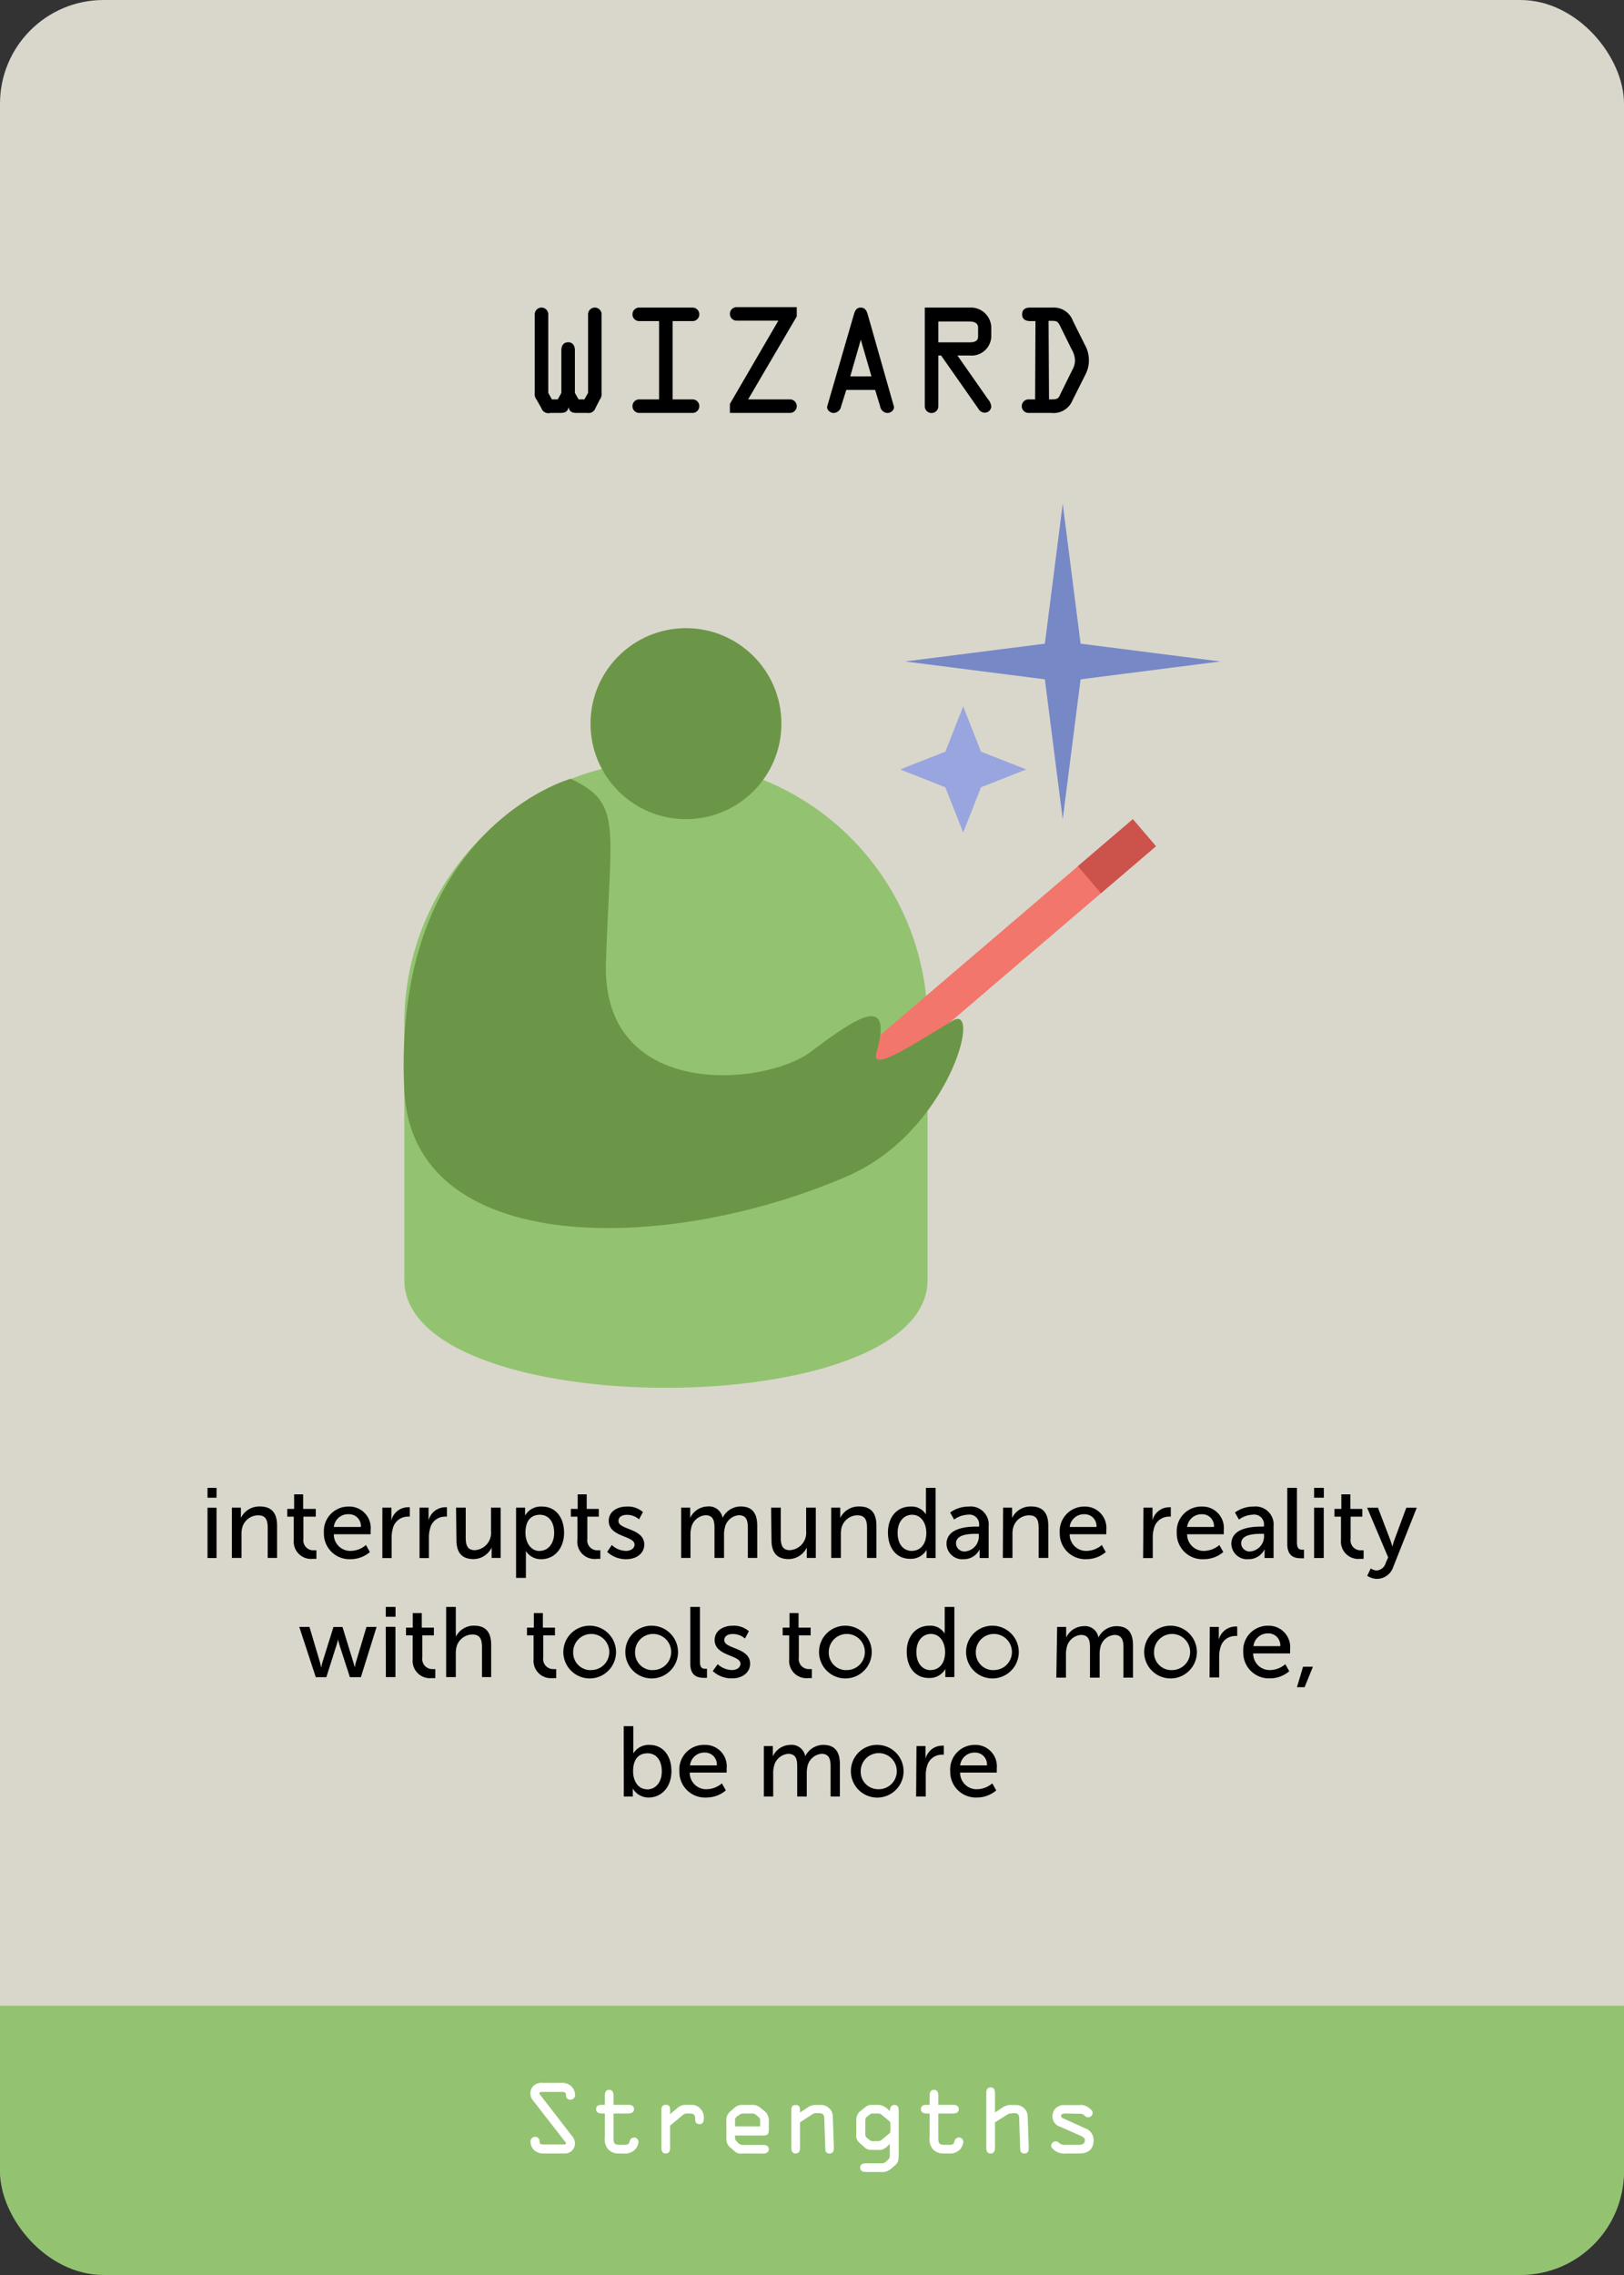 <svg xmlns="http://www.w3.org/2000/svg" xmlns:xlink="http://www.w3.org/1999/xlink" viewBox="0 0 180 252"><rect x="0" y="0" width="180" height="252" fill="#333333" stroke="none"/><defs><style>.cls-1{fill:none;}.cls-2{fill:#d9d7cb;}.cls-3{clip-path:url(#clip-path);}.cls-4{fill:#93c371;}.cls-5{fill:#fff;}.cls-6{fill:#6c9647;}.cls-7{fill:#f2766c;}.cls-8{fill:#cc524c;}.cls-9{fill:#99a5de;}.cls-10{fill:#7788c6;}</style><clipPath id="clip-path"><rect class="cls-1" y="222.17" width="180" height="36.47" transform="translate(180 480.82) rotate(180)"/></clipPath></defs><g id="air"><rect class="cls-2" width="180" height="251.64" rx="11.48"/><g class="cls-3"><rect class="cls-4" y="28.69" width="180" height="223.31" rx="11.48" transform="translate(180 280.69) rotate(180)"/></g><path class="cls-5" d="M63.38,236.58a1.3,1.3,0,0,1,.35.83,1.13,1.13,0,0,1-1.26,1.13h-2.2a1.47,1.47,0,0,1-1-.32,1.26,1.26,0,0,1-.47-.93.54.54,0,0,1,.53-.6.48.48,0,0,1,.47.51c0,.3.16.34.44.34H62.4c.08,0,.33,0,.33-.12s-.14-.23-.18-.29l-3.43-4.41a1.2,1.2,0,0,1-.33-.82,1.11,1.11,0,0,1,.53-1,1.34,1.34,0,0,1,.83-.18h2.12a1.42,1.42,0,0,1,1,.33,1.36,1.36,0,0,1,.47.95.51.51,0,0,1-.52.58.44.44,0,0,1-.48-.47c0-.34-.17-.39-.48-.39H60.13c-.11,0-.34,0-.34.14s.11.21.15.27Z"/><path class="cls-5" d="M68,236.73c0,.54,0,.85.64.85h.49c.39,0,.57,0,.67-.42a.49.49,0,0,1,.48-.39.48.48,0,0,1,.49.48,1.43,1.43,0,0,1-.33.8,1.55,1.55,0,0,1-1.32.49h-.49a1.56,1.56,0,0,1-1.24-.48,1.73,1.73,0,0,1-.35-1.34v-2.61h-.31c-.28,0-.66-.06-.66-.48s.34-.48.66-.48h.31v-1c0-.33.07-.66.48-.66s.48.33.48.66v1h1.61c.32,0,.66.07.66.48s-.38.48-.66.48H68Z"/><path class="cls-5" d="M73.31,233.86c0-.35,0-.71.48-.71s.48.32.48.64v.39l.75-.62a1.44,1.44,0,0,1,.85-.41h.77a1.27,1.27,0,0,1,.94.38,1.4,1.4,0,0,1,.43,1.09c0,.33-.06.67-.47.67s-.49-.28-.49-.59a.63.63,0,0,0-.1-.42c-.12-.17-.35-.17-.58-.17h-.28a.74.74,0,0,0-.48.23l-1.34,1.11v2.43c0,.33-.07.66-.48.66s-.48-.33-.48-.66Z"/><path class="cls-5" d="M82.27,238.54a1,1,0,0,1-.86-.26l-.41-.36a1.19,1.19,0,0,1-.49-1.08V235a1.27,1.27,0,0,1,.47-1.15l.34-.29a1.29,1.29,0,0,1,1.06-.4h.88a1.37,1.37,0,0,1,1.06.35l.39.31a1.36,1.36,0,0,1,.5,1.25v.77c0,.55-.09.71-.66.71H81.47v.32a.47.47,0,0,0,.14.28l.24.26a.81.81,0,0,0,.64.18h2.06c.32,0,.66.07.66.48s-.38.48-.66.48Zm-.8-3h2.78V235c0-.18,0-.33-.12-.45l-.37-.32a.68.68,0,0,0-.46-.12h-.81a.77.77,0,0,0-.49.11l-.33.24a.44.44,0,0,0-.2.44Z"/><path class="cls-5" d="M88.67,235.09v2.79c0,.33-.07.66-.48.66s-.48-.33-.48-.66v-4c0-.35,0-.71.48-.71s.48.36.48.7V234l.78-.51a1.58,1.58,0,0,1,.83-.32H91a1.21,1.21,0,0,1,.89.35c.43.37.41.78.43,1.3l.1,3c0,.34,0,.72-.47.72s-.47-.33-.48-.65l-.1-3c0-.59-.07-.82-.65-.82h-.32a.58.58,0,0,0-.3.09Z"/><path class="cls-5" d="M94.91,234.94a1.37,1.37,0,0,1,.33-1l.7-.55a.85.85,0,0,1,.6-.23h.93a1.78,1.78,0,0,1,.94.48l.24.19v-.11a.5.5,0,0,1,.49-.56c.42,0,.47.35.47.67v4.69c0,.87-.07,1.05-.47,1.39l-.32.27a1.52,1.52,0,0,1-1.2.41H96c-.28,0-.66-.06-.66-.48s.34-.48.66-.48h1.76a.69.69,0,0,0,.48-.22l.24-.22a.56.56,0,0,0,.14-.4v-1.32l-.2.2a1.35,1.35,0,0,1-.79.47H96.53a1,1,0,0,1-.72-.29l-.6-.54a1,1,0,0,1-.3-.9Zm1,1.32c0,.2,0,.41.12.5l.4.32a.41.41,0,0,0,.28.09h.7a.84.84,0,0,0,.44-.25l.74-.61a.44.44,0,0,0,.1-.32v-.7a.44.44,0,0,0-.1-.32l-.74-.61a.84.84,0,0,0-.44-.25h-.7a.41.41,0,0,0-.28.09l-.4.32c-.11.09-.12.3-.12.5Z"/><path class="cls-5" d="M104,236.73c0,.54,0,.85.64.85h.49c.39,0,.57,0,.67-.42a.49.49,0,0,1,.48-.39.48.48,0,0,1,.49.48,1.43,1.43,0,0,1-.33.8,1.55,1.55,0,0,1-1.32.49h-.49a1.56,1.56,0,0,1-1.24-.48,1.73,1.73,0,0,1-.35-1.34v-2.61h-.31c-.28,0-.66-.06-.66-.48s.34-.48.66-.48h.31v-1c0-.33.07-.66.48-.66s.48.33.48.66v1h1.61c.32,0,.66.07.66.48s-.38.48-.66.48H104Z"/><path class="cls-5" d="M112,234.11a.58.58,0,0,0-.3.09l-1.42.89v2.79c0,.33-.07.66-.48.66s-.48-.33-.48-.66v-6c0-.33.07-.66.48-.66s.48.33.48.66V234l.78-.51a1.64,1.64,0,0,1,.86-.32h.64a1.28,1.28,0,0,1,.93.35c.43.37.41.78.43,1.3l.1,3c0,.34,0,.72-.47.72s-.47-.33-.48-.65l-.1-3c0-.46,0-.82-.53-.82Z"/><path class="cls-5" d="M118.15,234.11c-.2,0-.54,0-.54.27,0,.16.12.22.26.28l2.4,1.09a1.37,1.37,0,0,1,.94,1.36c0,1-.66,1.43-1.58,1.43h-1.48a1.72,1.72,0,0,1-1.2-.3c-.18-.14-.44-.32-.44-.56a.49.49,0,0,1,.5-.48.46.46,0,0,1,.37.17,1,1,0,0,0,.77.21h1.3c.34,0,.8,0,.8-.53,0-.23-.28-.38-.5-.48l-2.26-1a1.18,1.18,0,0,1-.84-1.17,1.23,1.23,0,0,1,1.32-1.22h1.64a1.39,1.39,0,0,1,1.11.33c.18.15.38.27.38.54a.49.49,0,0,1-.49.48.51.51,0,0,1-.41-.2.7.7,0,0,0-.59-.19Z"/><path d="M63.93,45.74c-.51,0-.81-.11-.91-.65h0c-.11.54-.41.65-.92.65H61A.82.82,0,0,1,60,45.2l-.52-.92a1,1,0,0,1-.21-.76v-8.7a.75.75,0,0,1,1.5,0v8.7l.4.72h.65l.4-.72V38.8c0-.47.21-.89.75-.89s.75.42.75.89v4.72l.41.72h.64l.41-.72v-8.7a.75.75,0,0,1,1.5,0v8.7a1.06,1.06,0,0,1-.21.76L66,45.2a.81.81,0,0,1-.91.54Z"/><path d="M74.55,44.24h2.21a.75.75,0,0,1,0,1.5H70.85a.75.75,0,0,1,0-1.5h2.2V35.57h-2.2a.75.75,0,0,1,0-1.5h5.91a.75.75,0,0,1,0,1.5H74.55Z"/><path d="M88.31,35.05l-5.39,9.19h4.64a.75.75,0,0,1,0,1.5H80.9v-1l5.37-9.22H81.65a.75.75,0,0,1,0-1.5h6.66Z"/><path d="M94.64,34.84c.12-.41.28-.77.76-.77s.67.37.78.77L99.07,45c.11.36-.3.75-.72.75a.88.88,0,0,1-.8-.75L97,43.19H93.8L93.23,45a.9.9,0,0,1-.81.75c-.42,0-.83-.39-.73-.75Zm.77,2.79h0l-1.17,4.06h2.35Z"/><path d="M104,45a.75.75,0,0,1-1.5,0V34.07h5a2.26,2.26,0,0,1,2.37,2.18v1a2.18,2.18,0,0,1-2.37,2.13h-1.38l3.38,4.83a1.52,1.52,0,0,1,.37.79.72.72,0,0,1-.76.71.8.8,0,0,1-.66-.42l-4.14-5.91H104Zm0-7.08h3.33c.42,0,1.08,0,1.08-.63v-1c0-.61-.61-.68-1.06-.68H104Z"/><path d="M114.77,35.57h-.56c-.5,0-.92-.18-.92-.75s.41-.75.87-.75h2.51a2.25,2.25,0,0,1,2.26,1.5l1.32,2.64a3.48,3.48,0,0,1,0,3.39l-1.37,2.73a2.27,2.27,0,0,1-2.37,1.41H114a.75.75,0,0,1,0-1.5h.73Zm1.5,8.67h.28c.63,0,.78-.08,1-.63l1.32-2.67a2.16,2.16,0,0,0,.28-1,2.53,2.53,0,0,0-.37-1.24l-1.25-2.53c-.31-.65-.45-.63-1.14-.63h-.17Z"/><path d="M23,164.81H24v1.09H23Zm0,2.2H24v5.57H23Z"/><path d="M25.7,167h1v.74c0,.22,0,.4,0,.4h0a2.27,2.27,0,0,1,2.09-1.27c1.31,0,1.92.71,1.92,2.13v3.57H29.67v-3.32c0-.79-.16-1.4-1.05-1.4a1.84,1.84,0,0,0-1.77,1.36,2.88,2.88,0,0,0-.08.75v2.61H25.7Z"/><path d="M32.56,168h-.72v-.86h.76v-1.61h1v1.61H35V168H33.63v2.47a1.1,1.1,0,0,0,1.19,1.25,1.41,1.41,0,0,0,.25,0v.95a3.1,3.1,0,0,1-.37,0,1.92,1.92,0,0,1-2.14-2.08Z"/><path d="M38.67,166.88a2.37,2.37,0,0,1,2.41,2.61c0,.14,0,.46,0,.46H37a1.82,1.82,0,0,0,1.91,1.84,2.64,2.64,0,0,0,1.65-.65l.44.78a3.31,3.31,0,0,1-2.16.79,2.83,2.83,0,0,1-2.94-2.92A2.72,2.72,0,0,1,38.67,166.88ZM40,169.14a1.31,1.31,0,0,0-1.34-1.41A1.58,1.58,0,0,0,37,169.14Z"/><path d="M42.38,167h1v1c0,.23,0,.42,0,.42h0a1.9,1.9,0,0,1,1.76-1.46,1.53,1.53,0,0,1,.28,0V168a1.79,1.79,0,0,0-.31,0,1.7,1.7,0,0,0-1.57,1.31,3.71,3.71,0,0,0-.13,1v2.28H42.38Z"/><path d="M46.5,167h1v1c0,.23,0,.42,0,.42h0a1.92,1.92,0,0,1,1.76-1.46,1.4,1.4,0,0,1,.28,0V168a1.65,1.65,0,0,0-.31,0,1.68,1.68,0,0,0-1.56,1.31,3.35,3.35,0,0,0-.13,1v2.28H46.5Z"/><path d="M50.55,167h1.07v3.32c0,.77.15,1.39,1,1.39a1.91,1.91,0,0,0,1.8-2.1V167h1.07v5.57h-1v-.74c0-.23,0-.41,0-.41h0a2.25,2.25,0,0,1-2,1.28c-1.25,0-1.9-.66-1.9-2.13Z"/><path d="M57.2,167h1v.47c0,.22,0,.41,0,.41h0a2,2,0,0,1,1.87-1c1.5,0,2.45,1.19,2.45,2.91s-1.07,2.92-2.52,2.92a1.93,1.93,0,0,1-1.71-.91h0s0,.19,0,.48v2.5H57.2Zm2.61,4.79c.88,0,1.61-.73,1.61-2s-.65-2-1.58-2-1.6.59-1.6,2C58.24,170.81,58.79,171.8,59.81,171.8Z"/><path d="M64,168h-.73v-.86h.76v-1.61h1v1.61h1.34V168H65.1v2.47a1.1,1.1,0,0,0,1.19,1.25,1.41,1.41,0,0,0,.25,0v.95a3.1,3.1,0,0,1-.37,0A1.91,1.91,0,0,1,64,170.54Z"/><path d="M67.81,171.14a2.36,2.36,0,0,0,1.59.65c.47,0,.93-.25.93-.7,0-1-2.86-.81-2.86-2.63,0-1,.9-1.58,2-1.58a2.51,2.51,0,0,1,1.79.61l-.43.81a2,2,0,0,0-1.37-.5c-.46,0-.91.2-.91.68,0,1,2.86.79,2.86,2.61,0,.93-.8,1.62-2,1.62a3,3,0,0,1-2.11-.81Z"/><path d="M75.5,167h1v.74c0,.22,0,.4,0,.4h0a2.19,2.19,0,0,1,1.91-1.27,1.53,1.53,0,0,1,1.68,1.26h0a2.24,2.24,0,0,1,2-1.26c1.25,0,1.84.71,1.84,2.13v3.57H82.89v-3.34c0-.78-.15-1.39-1-1.39a1.73,1.73,0,0,0-1.56,1.42,3,3,0,0,0-.08.77v2.54H79.19v-3.34c0-.72-.11-1.39-1-1.39a1.76,1.76,0,0,0-1.59,1.46,2.83,2.83,0,0,0-.07.73v2.54H75.5Z"/><path d="M85.47,167h1.07v3.32c0,.77.15,1.39,1,1.39a1.92,1.92,0,0,0,1.81-2.1V167h1.07v5.57h-1v-.74c0-.23,0-.41,0-.41h0a2.25,2.25,0,0,1-2,1.28c-1.26,0-1.91-.66-1.91-2.13Z"/><path d="M92.13,167h1v.74c0,.22,0,.4,0,.4h0a2.27,2.27,0,0,1,2.09-1.27c1.31,0,1.92.71,1.92,2.13v3.57H96.1v-3.32c0-.79-.17-1.4-1.06-1.4a1.83,1.83,0,0,0-1.76,1.36,2.88,2.88,0,0,0-.08.75v2.61H92.13Z"/><path d="M100.92,166.88a1.85,1.85,0,0,1,1.71.88h0a2.44,2.44,0,0,1,0-.38v-2.57h1.07v7.77h-1v-.53c0-.22,0-.38,0-.38h0a2,2,0,0,1-1.83,1c-1.51,0-2.45-1.19-2.45-2.92S99.44,166.88,100.92,166.88Zm.14,4.91c.82,0,1.61-.59,1.61-2,0-1-.52-2-1.58-2-.88,0-1.6.73-1.6,2S100.14,171.79,101.06,171.79Z"/><path d="M108.28,169.1h.24V169a1.08,1.08,0,0,0-1.22-1.22,2.81,2.81,0,0,0-1.55.54l-.44-.78a3.47,3.47,0,0,1,2.07-.66,2,2,0,0,1,2.2,2.18v3.52h-1v-.53a3.13,3.13,0,0,1,0-.44h0a1.92,1.92,0,0,1-1.78,1.1,1.74,1.74,0,0,1-1.89-1.7C104.92,169.18,107.34,169.1,108.28,169.1ZM107,171.85a1.68,1.68,0,0,0,1.49-1.77v-.18h-.28c-.8,0-2.25.06-2.25,1.06A.93.93,0,0,0,107,171.85Z"/><path d="M111.18,167h1v.74c0,.22,0,.4,0,.4h0a2.27,2.27,0,0,1,2.09-1.27c1.31,0,1.92.71,1.92,2.13v3.57h-1.07v-3.32c0-.79-.16-1.4-1.06-1.4a1.84,1.84,0,0,0-1.76,1.36,2.88,2.88,0,0,0-.08.75v2.61h-1.07Z"/><path d="M120.21,166.88a2.37,2.37,0,0,1,2.41,2.61c0,.14,0,.46,0,.46h-4.06a1.82,1.82,0,0,0,1.91,1.84,2.64,2.64,0,0,0,1.65-.65l.44.78a3.29,3.29,0,0,1-2.15.79,2.84,2.84,0,0,1-2.95-2.92A2.72,2.72,0,0,1,120.21,166.88Zm1.32,2.26a1.31,1.31,0,0,0-1.34-1.41,1.59,1.59,0,0,0-1.63,1.41Z"/><path d="M126.74,167h1v1c0,.23,0,.42,0,.42h0a1.9,1.9,0,0,1,1.76-1.46,1.36,1.36,0,0,1,.27,0V168a1.61,1.61,0,0,0-.3,0,1.69,1.69,0,0,0-1.57,1.31,3.35,3.35,0,0,0-.13,1v2.28h-1.07Z"/><path d="M133.23,166.88a2.37,2.37,0,0,1,2.41,2.61c0,.14,0,.46,0,.46h-4.06a1.83,1.83,0,0,0,1.92,1.84,2.68,2.68,0,0,0,1.65-.65l.44.78a3.34,3.34,0,0,1-2.16.79,2.84,2.84,0,0,1-3-2.92A2.72,2.72,0,0,1,133.23,166.88Zm1.32,2.26a1.3,1.3,0,0,0-1.34-1.41,1.6,1.6,0,0,0-1.63,1.41Z"/><path d="M139.85,169.1h.24V169a1.08,1.08,0,0,0-1.22-1.22,2.81,2.81,0,0,0-1.55.54l-.44-.78a3.48,3.48,0,0,1,2.08-.66,2,2,0,0,1,2.2,2.18v3.52h-1v-.53c0-.25,0-.44,0-.44h0a1.94,1.94,0,0,1-1.79,1.1,1.74,1.74,0,0,1-1.89-1.7C136.49,169.18,138.91,169.1,139.85,169.1Zm-1.24,2.75a1.68,1.68,0,0,0,1.49-1.77v-.18h-.28c-.8,0-2.25.06-2.25,1.06A.93.93,0,0,0,138.61,171.85Z"/><path d="M142.68,164.81h1.07v6.06c0,.67.26.79.59.79h.19v.95a3.16,3.16,0,0,1-.35,0c-.61,0-1.5-.16-1.5-1.56Z"/><path d="M145.65,164.81h1.08v1.09h-1.08Zm0,2.2h1.07v5.57h-1.07Z"/><path d="M148.63,168h-.72v-.86h.76v-1.61h1v1.61H151V168H149.7v2.47a1.1,1.1,0,0,0,1.19,1.25,1.41,1.41,0,0,0,.25,0v.95a3.1,3.1,0,0,1-.37,0,1.92,1.92,0,0,1-2.14-2.08Z"/><path d="M151.93,173.73a1.25,1.25,0,0,0,.65.23,1.12,1.12,0,0,0,1-.81l.28-.64-2.33-5.5h1.2l1.39,3.64c.11.29.21.67.21.67h0s.09-.37.19-.66l1.35-3.65h1.16l-2.61,6.57a1.91,1.91,0,0,1-1.8,1.31,2,2,0,0,1-1.08-.34Z"/><path d="M33.17,180.21H34.3l1.16,3.91c.08.28.13.59.14.59h0s.06-.31.14-.59l1.22-3.9h1l1.2,3.9c.09.28.16.59.16.59h0a3.83,3.83,0,0,1,.13-.59l1.17-3.91h1.12L40,185.78H38.78l-1.16-3.58c-.08-.28-.15-.6-.15-.6h0s-.07.32-.16.6l-1.14,3.58H35Z"/><path d="M42.76,178h1.08v1.09H42.76Zm0,2.2h1.07v5.57H42.77Z"/><path d="M45.74,181.15H45v-.86h.75v-1.61h1v1.61h1.34v.86H46.81v2.47A1.11,1.11,0,0,0,48,184.88a1,1,0,0,0,.25,0v1a3.1,3.1,0,0,1-.37,0,1.92,1.92,0,0,1-2.14-2.08Z"/><path d="M49.45,178h1.07v2.85a3.44,3.44,0,0,1,0,.46h0a2.23,2.23,0,0,1,2-1.24c1.31,0,1.92.71,1.92,2.13v3.57H53.42v-3.32c0-.79-.17-1.4-1.06-1.4a1.85,1.85,0,0,0-1.76,1.37,2.9,2.9,0,0,0-.08.74v2.61H49.45Z"/><path d="M59.14,181.15h-.73v-.86h.76v-1.61h1v1.61h1.34v.86H60.21v2.47a1.11,1.11,0,0,0,1.18,1.26,1,1,0,0,0,.26,0v1a3.39,3.39,0,0,1-.38,0,1.92,1.92,0,0,1-2.13-2.08Z"/><path d="M65.44,180.08a2.92,2.92,0,1,1-3,2.9A2.91,2.91,0,0,1,65.44,180.08Zm0,4.91a2,2,0,1,0-1.91-2A1.93,1.93,0,0,0,65.44,185Z"/><path d="M72.31,180.08a2.92,2.92,0,1,1-3,2.9A2.9,2.9,0,0,1,72.31,180.08Zm0,4.91a2,2,0,1,0-1.92-2A1.93,1.93,0,0,0,72.31,185Z"/><path d="M76.51,178h1.07v6.06c0,.67.26.79.59.79h.19v1a3.47,3.47,0,0,1-.36,0c-.6,0-1.49-.16-1.49-1.56Z"/><path d="M79.55,184.34a2.4,2.4,0,0,0,1.6.65c.46,0,.92-.25.92-.7,0-1-2.86-.81-2.86-2.63,0-1,.91-1.58,2-1.58a2.51,2.51,0,0,1,1.79.61l-.43.81a2,2,0,0,0-1.37-.5c-.47,0-.92.2-.92.68,0,1,2.86.79,2.86,2.61,0,.93-.79,1.62-2,1.62A3,3,0,0,1,79,185.1Z"/><path d="M87.47,181.15h-.72v-.86h.76v-1.61h1v1.61h1.34v.86H88.54v2.47a1.11,1.11,0,0,0,1.19,1.26,1,1,0,0,0,.25,0v1a3.1,3.1,0,0,1-.37,0,1.92,1.92,0,0,1-2.14-2.08Z"/><path d="M93.78,180.08a2.92,2.92,0,1,1-3,2.9A2.9,2.9,0,0,1,93.78,180.08Zm0,4.91a2,2,0,1,0-1.92-2A1.93,1.93,0,0,0,93.78,185Z"/><path d="M103,180.08a1.83,1.83,0,0,1,1.71.88h0a2.39,2.39,0,0,1,0-.37V178h1.07v7.77h-1v-.53c0-.22,0-.37,0-.37h0a2,2,0,0,1-1.83,1c-1.5,0-2.45-1.19-2.45-2.92S101.55,180.08,103,180.08Zm.14,4.91c.83,0,1.61-.59,1.61-2,0-1-.52-2-1.58-2-.88,0-1.6.73-1.6,2S102.25,185,103.17,185Z"/><path d="M110.08,180.08a2.92,2.92,0,1,1-3,2.9A2.9,2.9,0,0,1,110.08,180.08Zm0,4.91a2,2,0,1,0-1.92-2A1.93,1.93,0,0,0,110.08,185Z"/><path d="M117.17,180.21h1V181a2.72,2.72,0,0,1,0,.4h0a2.17,2.17,0,0,1,1.91-1.27,1.51,1.51,0,0,1,1.67,1.26h0a2.22,2.22,0,0,1,2-1.26c1.25,0,1.83.71,1.83,2.13v3.57h-1.06v-3.34c0-.78-.16-1.39-1-1.39a1.74,1.74,0,0,0-1.57,1.42,3.61,3.61,0,0,0-.07.77v2.54h-1.07v-3.34c0-.72-.11-1.39-1-1.39a1.75,1.75,0,0,0-1.59,1.46,2.83,2.83,0,0,0-.07.73v2.54h-1.07Z"/><path d="M129.82,180.08a2.92,2.92,0,1,1-3,2.9A2.91,2.91,0,0,1,129.82,180.08Zm0,4.91a2,2,0,1,0-1.91-2A1.93,1.93,0,0,0,129.82,185Z"/><path d="M134.09,180.21h1v1c0,.23,0,.42,0,.42h0a1.92,1.92,0,0,1,1.76-1.46,1.4,1.4,0,0,1,.28,0v1.05a1.65,1.65,0,0,0-.31,0,1.68,1.68,0,0,0-1.56,1.31,3.35,3.35,0,0,0-.13,1v2.28h-1.07Z"/><path d="M140.58,180.08a2.37,2.37,0,0,1,2.41,2.61c0,.14,0,.46,0,.46H138.9a1.82,1.82,0,0,0,1.91,1.84,2.64,2.64,0,0,0,1.65-.65l.44.78a3.29,3.29,0,0,1-2.15.79A2.84,2.84,0,0,1,137.8,183,2.72,2.72,0,0,1,140.58,180.08Zm1.32,2.26a1.31,1.31,0,0,0-1.34-1.41,1.59,1.59,0,0,0-1.63,1.41Z"/><path d="M144.43,184.62h1.09l-.92,2.27h-.85Z"/><path d="M69.13,191.21H70.2v2.54c0,.28,0,.47,0,.47h0a2,2,0,0,1,1.78-.94c1.5,0,2.44,1.19,2.44,2.91s-1.06,2.92-2.53,2.92a2,2,0,0,1-1.75-1h0s0,.18,0,.42V199h-1Zm2.61,7c.88,0,1.61-.73,1.61-2s-.65-2-1.58-2-1.6.59-1.6,2C70.17,197.21,70.68,198.2,71.74,198.2Z"/><path d="M78.13,193.28a2.37,2.37,0,0,1,2.41,2.61c0,.14,0,.46,0,.46H76.45a1.82,1.82,0,0,0,1.91,1.84,2.64,2.64,0,0,0,1.65-.65l.44.78a3.29,3.29,0,0,1-2.15.79,2.84,2.84,0,0,1-3-2.92A2.72,2.72,0,0,1,78.13,193.28Zm1.32,2.27a1.31,1.31,0,0,0-1.34-1.42,1.59,1.59,0,0,0-1.63,1.42Z"/><path d="M84.66,193.41h1v.74c0,.22,0,.4,0,.4h0a2.17,2.17,0,0,1,1.91-1.27,1.53,1.53,0,0,1,1.68,1.26h0a2.24,2.24,0,0,1,2-1.26c1.25,0,1.84.71,1.84,2.13V199H92.06v-3.34c0-.78-.16-1.39-1-1.39a1.75,1.75,0,0,0-1.57,1.42,3.61,3.61,0,0,0-.07.77V199H88.36v-3.34c0-.72-.11-1.39-1-1.39a1.76,1.76,0,0,0-1.59,1.46,2.83,2.83,0,0,0-.07.73V199H84.66Z"/><path d="M97.31,193.28a2.92,2.92,0,1,1-3,2.9A2.9,2.9,0,0,1,97.31,193.28Zm0,4.91a2,2,0,1,0-1.91-2A1.93,1.93,0,0,0,97.31,198.19Z"/><path d="M101.58,193.41h1v1a3,3,0,0,1,0,.42h0a1.9,1.9,0,0,1,1.76-1.46,1.36,1.36,0,0,1,.27,0v1a1.65,1.65,0,0,0-.31,0,1.68,1.68,0,0,0-1.56,1.31,3.35,3.35,0,0,0-.13,1V199h-1.07Z"/><path d="M108.07,193.28a2.37,2.37,0,0,1,2.41,2.61c0,.14,0,.46,0,.46h-4.06a1.82,1.82,0,0,0,1.91,1.84,2.64,2.64,0,0,0,1.65-.65l.44.78a3.29,3.29,0,0,1-2.15.79,2.84,2.84,0,0,1-2.95-2.92A2.72,2.72,0,0,1,108.07,193.28Zm1.32,2.27a1.31,1.31,0,0,0-1.34-1.42,1.6,1.6,0,0,0-1.63,1.42Z"/><path class="cls-4" d="M44.81,141.75V113.27a29.11,29.11,0,0,1,29-29h0a29.11,29.11,0,0,1,29,29v28.48C102.86,157.72,44.81,157.72,44.81,141.75Z"/><circle class="cls-6" cx="76.03" cy="80.16" r="10.58"/><rect class="cls-7" x="107.18" y="84.08" width="3.94" height="46.57" transform="translate(119.89 -45.36) rotate(49.5)"/><rect class="cls-8" x="121.83" y="90.83" width="3.94" height="8.02" transform="translate(115.51 -60.89) rotate(49.5)"/><path class="cls-6" d="M63.25,86.26s-19.84,5.53-18.44,34.51c.89,18.57,29.08,18.19,49.12,9.51,11.24-4.87,14.95-19.17,11.7-17.24-4.6,2.73-9.11,5.79-8.49,3.59,1.89-6.65-2.13-4-7.27-.13s-23.22,5.4-22.71-9.91S69,89,63.25,86.26Z"/><polygon class="cls-9" points="106.76 78.24 108.73 83.26 113.75 85.23 108.73 87.21 106.76 92.22 104.78 87.21 99.77 85.23 104.78 83.26 106.76 78.24"/><polygon class="cls-10" points="117.79 55.8 119.77 71.3 135.26 73.27 119.77 75.25 117.79 90.74 115.81 75.25 100.32 73.27 115.81 71.3 117.79 55.8"/></g></svg>